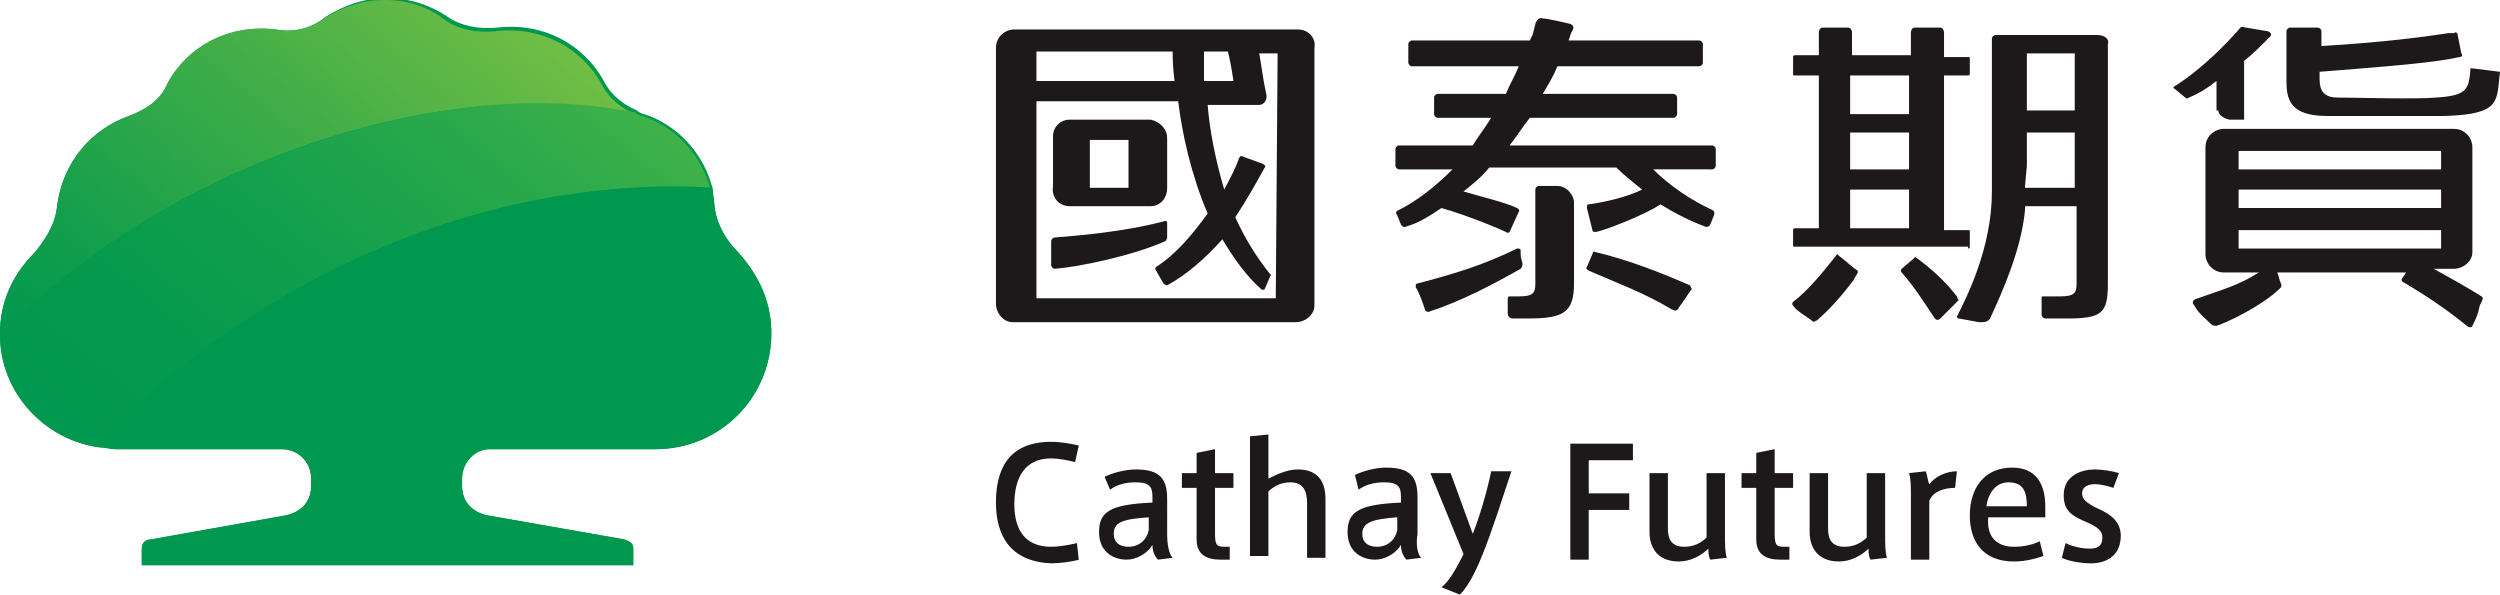 <?xml version="1.0" encoding="utf-8"?>
<!-- Generator: Adobe Illustrator 25.4.8, SVG Export Plug-In . SVG Version: 6.00 Build 0)  -->
<svg version="1.1" id="圖層_1" xmlns="http://www.w3.org/2000/svg" xmlns:xlink="http://www.w3.org/1999/xlink" x="0px" y="0px"
	 viewBox="0 0 135.8 32.3" style="enable-background:new 0 0 135.8 32.3;" xml:space="preserve">
<style type="text/css">
	.st0{clip-path:url(#SVGID_00000106860142879285614380000008319454253384759724_);fill:#1D191A;}
	.st1{clip-path:url(#SVGID_00000106860142879285614380000008319454253384759724_);fill:#00984E;}
	
		.st2{clip-path:url(#SVGID_00000004525097226367459330000004517069697587395998_);fill:url(#SVGID_00000137125329127837674990000003551832245651107745_);}
	
		.st3{clip-path:url(#SVGID_00000032641290876478579150000011562817233689095318_);fill:url(#SVGID_00000091003571984581566500000009444390520371550597_);}
	.st4{clip-path:url(#SVGID_00000086673346309558482950000010377078712220157880_);fill:#00984E;}
</style>
<g>
	<defs>
		<rect id="SVGID_1_" y="0" width="135.8" height="32.3"/>
	</defs>
	<clipPath id="SVGID_00000106841411311420955480000011148215850047867048_">
		<use xlink:href="#SVGID_1_"  style="overflow:visible;"/>
	</clipPath>
	<path style="clip-path:url(#SVGID_00000106841411311420955480000011148215850047867048_);fill:#1D191A;" d="M54.1,27.3
		c0-1.7,0.6-3.3,3-3.3c0.5,0,1.1,0.1,1.5,0.2l-0.2,0.9c-0.4-0.1-0.9-0.2-1.3-0.2c-1.4,0-2,1-2,2.5c0,1.4,0.6,2.3,2,2.3
		c0.4,0,1-0.1,1.4-0.2l0.1,0.9c-0.3,0.1-1,0.2-1.5,0.2C54.8,30.5,54.1,29,54.1,27.3L54.1,27.3z"/>
	<path style="clip-path:url(#SVGID_00000106841411311420955480000011148215850047867048_);fill:#1D191A;" d="M63.7,30.3l-0.8,0.1
		c-0.2-0.2-0.3-0.5-0.3-0.8c-0.3,0.5-0.9,0.8-1.4,0.8c-0.7,0-1.5-0.4-1.5-1.5c0-1.1,0.6-1.5,2.9-1.6v-0.3c0-0.5-0.1-0.8-0.9-0.8
		c-0.5,0-1,0.1-1.4,0.4L60,25.9c0.4-0.2,1.1-0.4,1.7-0.4c1.3,0,1.7,0.5,1.7,1.6V29C63.4,29.6,63.5,30.1,63.7,30.3 M60.5,29
		c0,0.6,0.5,0.7,0.8,0.7c0.6,0,1-0.4,1.1-0.9v-0.7C60.9,28.2,60.5,28.4,60.5,29"/>
	<path style="clip-path:url(#SVGID_00000106841411311420955480000011148215850047867048_);fill:#1D191A;" d="M66.8,29.7v0.7l-0.5,0
		c-0.8,0-1.3-0.3-1.3-1.1v-2.8h-0.8v-0.8H65v-1.1l1-0.2v1.3h1v0.8h-1v2.5c0,0.6,0.1,0.7,0.5,0.7H66.8z"/>
	<path style="clip-path:url(#SVGID_00000106841411311420955480000011148215850047867048_);fill:#1D191A;" d="M70.5,25.5
		c1.2,0,1.5,0.8,1.5,1.6v3.2h-1v-3c0-0.6-0.2-1.1-0.9-1.1c-0.5,0-0.9,0.2-1.2,0.5v3.5h-1v-6.5l1-0.1v2.4
		C69.3,25.8,69.9,25.5,70.5,25.5"/>
	<path style="clip-path:url(#SVGID_00000106841411311420955480000011148215850047867048_);fill:#1D191A;" d="M77.2,30.3l-0.8,0.1
		c-0.2-0.2-0.3-0.5-0.3-0.8c-0.3,0.5-0.9,0.8-1.4,0.8c-0.7,0-1.5-0.4-1.5-1.5c0-1.1,0.6-1.5,2.9-1.6v-0.3c0-0.5-0.1-0.8-0.9-0.8
		c-0.5,0-1,0.1-1.4,0.4l-0.2-0.8c0.4-0.2,1.1-0.4,1.7-0.4c1.3,0,1.7,0.5,1.7,1.6V29C76.9,29.6,77,30.1,77.2,30.3 M74,29
		c0,0.6,0.5,0.7,0.8,0.7c0.6,0,1-0.4,1.1-0.9v-0.7C74.5,28.2,74,28.4,74,29"/>
	<path style="clip-path:url(#SVGID_00000106841411311420955480000011148215850047867048_);fill:#1D191A;" d="M81,25.6h1.1
		c-0.4,1.2-1.1,3.4-1.6,4.6c-0.4,1-0.8,1.7-1.2,2.1l-1-0.4c0.4-0.3,0.8-1,1.2-1.8l-1.8-4.4h1.1L80,29C80.4,28,80.8,26.6,81,25.6"/>
	<polygon style="clip-path:url(#SVGID_00000106841411311420955480000011148215850047867048_);fill:#1D191A;" points="85.3,30.4 
		85.3,24.1 88.7,24.1 88.7,25 86.3,25 86.3,26.8 88.5,26.8 88.5,27.7 86.3,27.7 86.3,30.4 	"/>
	<path style="clip-path:url(#SVGID_00000106841411311420955480000011148215850047867048_);fill:#1D191A;" d="M91.2,30.5
		c-1.2,0-1.6-0.8-1.6-1.6v-3.2h1v3c0,0.6,0.2,1,0.9,1c0.5,0,0.9-0.2,1.2-0.5v-3.5h1V29c0,0.5,0,1,0.1,1.3l-0.9,0.1
		c-0.1-0.2-0.1-0.4-0.1-0.6C92.4,30.2,91.8,30.5,91.2,30.5"/>
	<path style="clip-path:url(#SVGID_00000106841411311420955480000011148215850047867048_);fill:#1D191A;" d="M97.2,29.7v0.7l-0.5,0
		c-0.8,0-1.3-0.3-1.3-1.1v-2.8h-0.8v-0.8h0.8v-1.1l1-0.2v1.3h1v0.8h-1v2.5c0,0.6,0.1,0.7,0.5,0.7H97.2z"/>
	<path style="clip-path:url(#SVGID_00000106841411311420955480000011148215850047867048_);fill:#1D191A;" d="M99.9,30.5
		c-1.2,0-1.6-0.8-1.6-1.6v-3.2h1v3c0,0.6,0.2,1,0.9,1c0.5,0,0.9-0.2,1.2-0.5v-3.5h1V29c0,0.5,0,1,0.1,1.3l-0.9,0.1
		c-0.1-0.2-0.1-0.4-0.1-0.6C101.1,30.2,100.5,30.5,99.9,30.5"/>
	<path style="clip-path:url(#SVGID_00000106841411311420955480000011148215850047867048_);fill:#1D191A;" d="M106.3,25.6l-0.1,0.9
		c-0.6,0-1.2,0.2-1.4,0.7v3.2h-1v-3.5c0-0.4,0-0.9-0.1-1.2l0.9-0.1c0.1,0.2,0.1,0.5,0.2,0.7C105.1,25.9,105.7,25.6,106.3,25.6"/>
	<path style="clip-path:url(#SVGID_00000106841411311420955480000011148215850047867048_);fill:#1D191A;" d="M109.4,29.7
		c0.5,0,1-0.1,1.4-0.3l0.2,0.8c-0.3,0.1-0.9,0.3-1.6,0.3c-1.7,0-2.4-1.1-2.4-2.5c0-1.5,0.8-2.6,2.3-2.6c1.3,0,1.8,0.9,1.8,2.1v0.6
		h-3.1C107.9,29.2,108.5,29.7,109.4,29.7L109.4,29.7z M109.1,26.2c-0.7,0-1.1,0.6-1.2,1.3h2.2C110.1,26.7,109.9,26.2,109.1,26.2
		L109.1,26.2z"/>
	<path style="clip-path:url(#SVGID_00000106841411311420955480000011148215850047867048_);fill:#1D191A;" d="M114.8,26.5
		c-0.3-0.1-0.7-0.2-1-0.2c-0.3,0-0.7,0.1-0.7,0.5c0,0.3,0.2,0.5,0.8,0.8c0.7,0.3,1.3,0.7,1.3,1.5c0,1.1-0.8,1.5-1.6,1.5
		c-0.5,0-1.2-0.1-1.6-0.3l0.2-0.8c0.4,0.2,0.9,0.3,1.3,0.3c0.4,0,0.7-0.1,0.7-0.6c0-0.4-0.3-0.6-1-0.9c-0.7-0.3-1.1-0.6-1.1-1.4
		c0-1.1,1-1.4,1.7-1.4c0.4,0,1,0.1,1.3,0.2L114.8,26.5z"/>
	<path style="clip-path:url(#SVGID_00000106841411311420955480000011148215850047867048_);fill:#1D191A;" d="M106.9,13.5
		c0.1,0,0.1-0.1,0.1-0.1v-0.8c0-0.1,0-0.1-0.1-0.1h-1.3V4.1h1.3c0.1,0,0.1-0.1,0.1-0.1V3.2c0-0.1,0-0.1-0.1-0.1h-1.3V1.8
		c0-0.2-0.1-0.3-0.2-0.3h-1.4c-0.1,0-0.2,0.1-0.2,0.3V3h-3.2V1.8c0-0.2-0.1-0.3-0.2-0.3h-1.4c-0.1,0-0.2,0.1-0.2,0.3V3h-1.3
		c-0.1,0-0.1,0.1-0.1,0.1V4c0,0.1,0,0.1,0.1,0.1h1.3v8.3h-1.3c-0.1,0-0.1,0.1-0.1,0.1v0.8c0,0.1,0,0.1,0.1,0.1H106.9z M100.5,4.1
		h3.2v2.1h-3.2V4.1z M100.5,7.2h3.2v2h-3.2V7.2z M100.5,10.3h3.2v2.1h-3.2V10.3z M113.9,1.9l-0.4,0c0,0,0,0,0,0h-5.1
		c-0.1,0-0.2,0.1-0.2,0.2l0,0.3c0,0.4,0,1.6,0,2.8v3c0,0,0,1.6,0,2.2c0,3.1-1.4,5.8-1.9,6.8c0,0,0,0,0,0c0,0,0,0.1,0.1,0.1l1.1,0.2
		c0,0,0.2,0,0.2,0c0.3,0,0.4-0.2,0.4-0.2c0.6-1.3,1.7-3.7,1.9-5.9l0-0.2h2.8v4.2c0,0.5-0.1,0.7-0.9,0.7H111c-0.1,0-0.1,0-0.1,0.1
		v0.9c0,0.1,0.1,0.2,0.2,0.2l1.2,0c1.9,0,2.2-0.3,2.2-1.9v-13C114.6,2.1,114.3,1.9,113.9,1.9 M112.7,10.2H110l0-0.1l0.1-1.1
		c0-0.6,0-1.2,0-1.8h2.6V10.2z M112.7,6h-2.6c0-1.2,0-2.3,0-3.1h2.6V6z M99.9,13.9c0,0-0.1-0.1-0.1-0.1c-0.7,0.9-1.6,2-2.4,2.6
		c0,0-0.1,0.1,0,0.2c0.2,0.3,0.6,0.5,1,0.8c0.1,0.1,0.1,0.1,0.3,0c0.7-0.6,1.4-1.4,2-2.2c0-0.1,0.3-0.4,0.2-0.5
		C100.6,14.5,100.3,14.2,99.9,13.9 M99.8,13.9C99.8,13.9,99.8,13.9,99.8,13.9C99.8,13.9,99.8,13.9,99.8,13.9 M106.3,16.1
		c-0.7-0.9-1.4-1.5-2.2-2.1c-0.1-0.1-0.1,0-0.1,0l-0.7,0.6c0,0-0.1,0.1,0,0.2c0.7,0.8,1.2,1.6,1.8,2.5c0.1,0.1,0.2,0.1,0.3,0
		c0.3-0.3,0.7-0.7,1-1C106.3,16.2,106.3,16.1,106.3,16.1 M70.5,1.6H55.1c-0.5,0-1,0.4-1,1v13.9c0,0.5,0.4,1,0.9,1h15.4
		c0.5,0,1-0.4,1-0.9V2.6C71.5,2.1,71.1,1.6,70.5,1.6 M65.4,2.8h1.3c0.1,0.4,0.2,0.9,0.3,1.6h-1.6C65.4,3.6,65.4,3.1,65.4,2.8
		 M56.3,2.8h7.4c0,0.3,0,0.8,0.1,1.6h-7.5L56.3,2.8z M69.3,16.2h-13l0-10.7H64c0.2,1.7,0.7,4,1.6,6.1c-0.8,1.1-1.7,2.2-2.8,2.9
		c-0.1,0.1,0,0.2,0,0.2l0.4,0.7c0,0,0.1,0.1,0.2,0.1c1.1-0.6,2.1-1.5,3-2.5c0.6,1,1.3,2,2.1,2.7c0.1,0.1,0.2,0,0.2,0L69,15
		c0,0,0.1-0.1,0-0.1c-0.8-1-1.4-2-1.9-3.1c0.6-0.9,1.1-1.8,1.6-2.7c0.1-0.1-0.1-0.2-0.1-0.2l-1.1-0.4c0,0-0.1-0.1-0.2,0.1
		c-0.2,0.6-0.5,1.1-0.8,1.7c-0.5-1.7-0.8-3.3-0.9-4.6h2.8c0,0,0.4,0,0.4-0.5c-0.2-0.9-0.3-1.8-0.4-2.3h1L69.3,16.2z M63.4,12.9v-0.8
		c0-0.1-0.1-0.1-0.1-0.1c-2.2,0.6-4.8,0.8-6,0.9h0c-0.1,0-0.2,0.1-0.2,0.2v1.3c0,0.1,0.1,0.2,0.2,0.2l0,0h0c0,0,0,0,0,0
		c1.3-0.1,4.2-0.7,6-1.5C63.3,13.1,63.4,13,63.4,12.9 M58.1,11.2l4.4,0c0.5,0,0.9-0.4,0.9-1V7.5c0-0.5-0.4-0.9-0.9-1h-4.4
		c-0.5,0-0.9,0.4-0.9,0.9l0,2.7C57.1,10.7,57.5,11.2,58.1,11.2 M59.2,7.6h2.1l0,2.6l-2.1,0L59.2,7.6z M91.8,15.5
		c-1.6-0.7-3.4-1.4-5.1-1.8c-0.2-0.1-0.2,0.1-0.2,0.1l-0.3,0.7c0,0-0.1,0.1,0.1,0.2c1.6,0.7,3,1.2,4.5,2.1c0.2,0.1,0.3,0.1,0.4-0.1
		c0.3-0.4,0.4-0.6,0.7-1C91.9,15.7,91.8,15.5,91.8,15.5 M93,7.9H82c0.4-0.5,0.7-1,1.1-1.5h7.8c0.1,0,0.2-0.1,0.2-0.2V5.3
		c0-0.1-0.1-0.2-0.2-0.2h-7.1c0.3-0.5,0.6-1,0.8-1.5h7.7c0.1,0,0.2-0.1,0.2-0.2v-1c0-0.1-0.1-0.2-0.2-0.2h-7.1
		c0.1-0.2,0.1-0.4,0.2-0.5c0.1-0.2,0.1-0.3-0.1-0.4c-0.4-0.1-1.3-0.3-1.5-0.3c-0.3-0.1-0.4,0.3-0.4,0.3l-0.1,0.4
		c0,0.1-0.1,0.3-0.2,0.5h-6.4c-0.1,0-0.2,0.1-0.2,0.2v1c0,0.1,0.1,0.2,0.2,0.2h5.8c-0.2,0.5-0.5,1-0.7,1.5h-3.7
		c-0.1,0-0.2,0.1-0.2,0.2v0.9c0,0.1,0.1,0.2,0.2,0.2H81c-0.3,0.5-0.7,1-1,1.5h-4c-0.1,0-0.2,0.1-0.2,0.2v0.9c0,0.1,0.1,0.2,0.2,0.2
		h2.9C78,10.1,77,10.9,76,11.4c-0.3,0.1-0.1,0.3-0.1,0.3l0.2,0.5c0,0,0.1,0.2,0.3,0.1c0.7-0.2,1.3-0.6,1.9-1
		c1.4,0.4,3.1,1.1,3.5,1.3c0.1,0.1,0.2,0,0.2,0l0.5-1.1c0,0,0.1-0.1-0.1-0.2c-0.6-0.3-1.9-0.6-2.9-0.9c0.5-0.4,1-0.8,1.4-1.3h6.9
		c0.4,0.4,0.9,0.8,1.4,1.2c-0.8,0.4-2.1,0.7-2.9,0.8c-0.1,0-0.1,0.1-0.1,0.2c0.1,0.4,0.2,0.8,0.3,1.2c0,0.1,0.1,0.1,0.2,0.1
		c0.5-0.1,2.6-0.9,3.5-1.5c0.8,0.5,1.6,0.9,2.4,1.2c0.2,0.1,0.3-0.1,0.3-0.1l0.2-0.5c0,0,0.1-0.2-0.1-0.3c-1.1-0.5-2.3-1.3-3.2-2.2
		H93c0.1,0,0.2-0.1,0.2-0.2V8.1C93.2,8,93.1,7.9,93,7.9 M82.7,14.3c-0.1-0.4-0.1-0.3-0.1-0.7c0-0.1-0.1-0.1-0.2-0.1
		c-1.8,0.9-3.5,1.4-5.4,1.9c-0.1,0-0.1,0.1-0.1,0.2c0.2,0.3,0.4,0.9,0.5,1.2c0,0.1,0.2,0.2,0.3,0.1c1.6-0.5,3.5-1.5,4.9-2.3
		C82.7,14.5,82.7,14.4,82.7,14.3 M84.6,10.1h-1c-0.1,0-0.2,0.1-0.2,0.2v5.1c0,0.5-0.1,0.7-0.9,0.7H82c-0.1,0-0.1,0.1-0.1,0.1v0.8
		c0,0.2,0.1,0.3,0.3,0.3h0.8c1.9,0,2.5-0.3,2.5-1.9l0-4.4C85.5,10.6,85.1,10.1,84.6,10.1 M134.8,16.1c-0.8-0.5-1.7-1-2.6-1.5h1.1
		c0.5,0,1-0.4,1-0.9V8c0-0.5-0.4-1-1-1h-12.5c-0.5,0-1,0.4-1,1v5.8c0,0.5,0.4,1,1,1h1.9c-1.1,0.7-1.9,0.9-3.3,1.4
		c-0.4,0.1-0.3,0.3-0.2,0.4c0.2,0.4,0.6,0.7,0.9,1c0.1,0.1,0.2,0.1,0.3,0.1c1.4-0.5,2.9-1.5,3.3-1.9c0.1-0.1,0.3-0.2,0.2-0.4
		c-0.1-0.2-0.1-0.4-0.2-0.6h7l-0.2,0.3c0,0-0.1,0.1,0,0.2c1.2,0.7,2.4,1.5,3.5,2.4c0.1,0.1,0.3,0.1,0.3,0c0.2-0.4,0.3-0.6,0.4-1.1
		C134.9,16.2,134.9,16.2,134.8,16.1 M121.6,8.2h11l0,1h-11V8.2z M121.6,10.3h11v1h-11V10.3z M121.6,13.5v-1h11l0,1H121.6z M120.5,6
		c0,0.2,0.2,0.4,0.6,0.5h0.6c0.1,0,0.2,0,0.2,0l0-3.2c0.4-0.3,0.8-0.7,1-0.9c0,0,0,0,0,0l0,0l0.4-0.4c0.1-0.1,0.1-0.2-0.1-0.3
		l-1.2-0.2c-0.1,0-0.2-0.1-0.3,0l0,0c-0.6,0.7-2,2.2-3.6,3.2c0,0-0.1,0.1,0,0.1l0.6,0.5c0.1,0.1,0.2,0,0.2,0c0.5-0.2,1-0.5,1.5-0.9
		V6z M134.2,3.7c-0.1,1.1-0.1,1.5-1.9,1.6c-1.1,0.1-4.2,0-5.3,0c-0.7,0-1-0.3-1-1V3.9c3.8-0.3,6.3-0.5,7.6-0.8l0,0
		c0.1,0,0.2-0.1,0.1-0.2l-0.2-1c0-0.1-0.1-0.2-0.2-0.1L133,1.8c-1.3,0.2-3.5,0.5-6.9,0.7V1.7c0-0.1-0.1-0.2-0.2-0.2h-1.5
		c-0.1,0-0.2,0.1-0.2,0.2l0,2.7c0,1,0.2,1.9,2.2,1.9c1.2,0,5.1,0,6.4,0c3.1-0.1,2.8-0.8,3-2.4L134.2,3.7z"/>
	<path style="clip-path:url(#SVGID_00000106841411311420955480000011148215850047867048_);fill:#00984E;" d="M40,13.6
		c-0.5-0.5-1.1-1.4-1.2-2.5c0-0.3-0.1-0.6-0.1-0.9c-0.5-1.9-1.9-3.4-3.7-4c-0.1,0-0.3-0.1-0.4-0.2c-0.7-0.3-1.4-0.8-1.8-1.6
		c-1.1-2-3.3-3.2-5.8-2.9c-1,0.1-2-0.1-2.7-0.6c-0.9-0.6-2-1-3.3-1c-1.3,0-2.3,0.4-3.3,1C17,1.5,16,1.8,15,1.6
		c-2.5-0.3-4.7,0.9-5.8,2.9C8.7,5.5,7.8,6,7,6.3C5,7,3.4,8.8,3.1,11.2c-0.1,1.1-0.8,2-1.2,2.5C0.6,15,0,16.5,0,18.1v0.1
		c0,3.1,2.4,5.7,5.4,6.1c0.3,0,0.6,0.1,0.9,0.1h9c0.9,0,1.6,0.7,1.6,1.6v0.4c0,1.4-1.4,1.6-1.4,1.6l-7.3,1.3c-0.3,0-0.5,0.2-0.5,0.5
		v0.9h26.7v-0.9c0-0.3-0.2-0.4-0.5-0.5L26.5,28c0,0-1.4-0.2-1.4-1.6V26c0-0.9,0.7-1.6,1.5-1.6h9c3.5,0,6.3-2.8,6.3-6.3
		C41.9,16.5,41.3,15,40,13.6"/>
</g>
<g>
	<defs>
		<path id="SVGID_00000030476105562308963440000000103690790539044755_" d="M20.9,0c-1.3,0-2.3,0.4-3.3,1C17,1.5,16,1.8,14.9,1.6
			c-2.5-0.3-4.7,0.9-5.8,2.9C8.7,5.5,7.8,6,7,6.3C5,7,3.4,8.8,3.1,11.2c-0.1,1.1-0.8,2-1.2,2.5C0.6,15,0,16.5,0,18.1v0.1
			c3.3-3.4,7.7-6.5,12.8-8.8c7.8-3.5,15.6-4.5,21.7-3.2c-0.7-0.3-1.4-0.8-1.8-1.6c-1.1-2-3.3-3.2-5.8-2.9c-1,0.1-2-0.1-2.7-0.6
			C23.3,0.4,22.2,0,20.9,0z"/>
	</defs>
	<clipPath id="SVGID_00000124877400295750578920000007212181678544577920_">
		<use xlink:href="#SVGID_00000030476105562308963440000000103690790539044755_"  style="overflow:visible;"/>
	</clipPath>
	
		<linearGradient id="SVGID_00000150085503879159973010000003879326812044540822_" gradientUnits="userSpaceOnUse" x1="0" y1="32.327" x2="1" y2="32.327" gradientTransform="matrix(-19.905 24.58 24.58 19.905 -768.736 -644.997)">
		<stop  offset="0" style="stop-color:#71BE44"/>
		<stop  offset="0.373" style="stop-color:#42AE48"/>
		<stop  offset="0.791" style="stop-color:#129E4C"/>
		<stop  offset="1" style="stop-color:#00984E"/>
	</linearGradient>
	
		<polygon style="clip-path:url(#SVGID_00000124877400295750578920000007212181678544577920_);fill:url(#SVGID_00000150085503879159973010000003879326812044540822_);" points="
		43.4,7.2 20.8,35.1 -8.9,11 13.7,-16.9 	"/>
</g>
<g>
	<defs>
		<path id="SVGID_00000103264758074085973230000016690017423261011125_" d="M12.8,9.4C7.7,11.7,3.3,14.8,0,18.2
			c0,3.1,2.4,5.7,5.4,6.1c3.4-4,8.3-7.7,14.3-10.4c6.6-3,13.3-4.1,18.9-3.6c-0.5-1.9-1.9-3.4-3.7-4c-0.1,0-0.3-0.1-0.4-0.2
			c-1.6-0.3-3.4-0.5-5.3-0.5C24.2,5.6,18.5,6.9,12.8,9.4"/>
	</defs>
	<clipPath id="SVGID_00000090982076156418481150000011837167478639589543_">
		<use xlink:href="#SVGID_00000103264758074085973230000016690017423261011125_"  style="overflow:visible;"/>
	</clipPath>
	
		<linearGradient id="SVGID_00000054238571849524310180000016608840212237537408_" gradientUnits="userSpaceOnUse" x1="0" y1="32.354" x2="1" y2="32.354" gradientTransform="matrix(-23.735 29.311 29.311 23.735 -915.488 -769.643)">
		<stop  offset="0" style="stop-color:#4FB748"/>
		<stop  offset="0.282" style="stop-color:#2DAA4B"/>
		<stop  offset="0.552" style="stop-color:#14A04C"/>
		<stop  offset="0.799" style="stop-color:#059A4E"/>
		<stop  offset="1" style="stop-color:#00984E"/>
	</linearGradient>
	
		<polygon style="clip-path:url(#SVGID_00000090982076156418481150000011837167478639589543_);fill:url(#SVGID_00000054238571849524310180000016608840212237537408_);" points="
		47.8,13 23.3,43.2 -9.2,16.9 15.3,-13.2 	"/>
</g>
<g>
	<defs>
		<rect id="SVGID_00000170982414468262959140000014991517360122118075_" y="0" width="135.8" height="32.3"/>
	</defs>
	<clipPath id="SVGID_00000026858246043874617300000012173040016058181052_">
		<use xlink:href="#SVGID_00000170982414468262959140000014991517360122118075_"  style="overflow:visible;"/>
	</clipPath>
	<path style="clip-path:url(#SVGID_00000026858246043874617300000012173040016058181052_);fill:#00984E;" d="M40,13.6
		c-0.5-0.5-1.1-1.4-1.2-2.5c0-0.3-0.1-0.6-0.1-0.9C33,9.8,26.3,11,19.7,13.9c-6,2.7-10.9,6.4-14.3,10.4c0.3,0,0.6,0.1,0.9,0.1h9
		c0.9,0,1.6,0.7,1.6,1.6v0.4c0,1.4-1.4,1.6-1.4,1.6l-7.3,1.3c-0.3,0-0.5,0.2-0.5,0.5v0.9h26.7v-0.9c0-0.3-0.2-0.4-0.5-0.5L26.5,28
		c0,0-1.4-0.2-1.4-1.6V26c0-0.9,0.7-1.6,1.5-1.6h9c3.5,0,6.3-2.8,6.3-6.3C41.9,16.5,41.3,15,40,13.6"/>
</g>
</svg>
